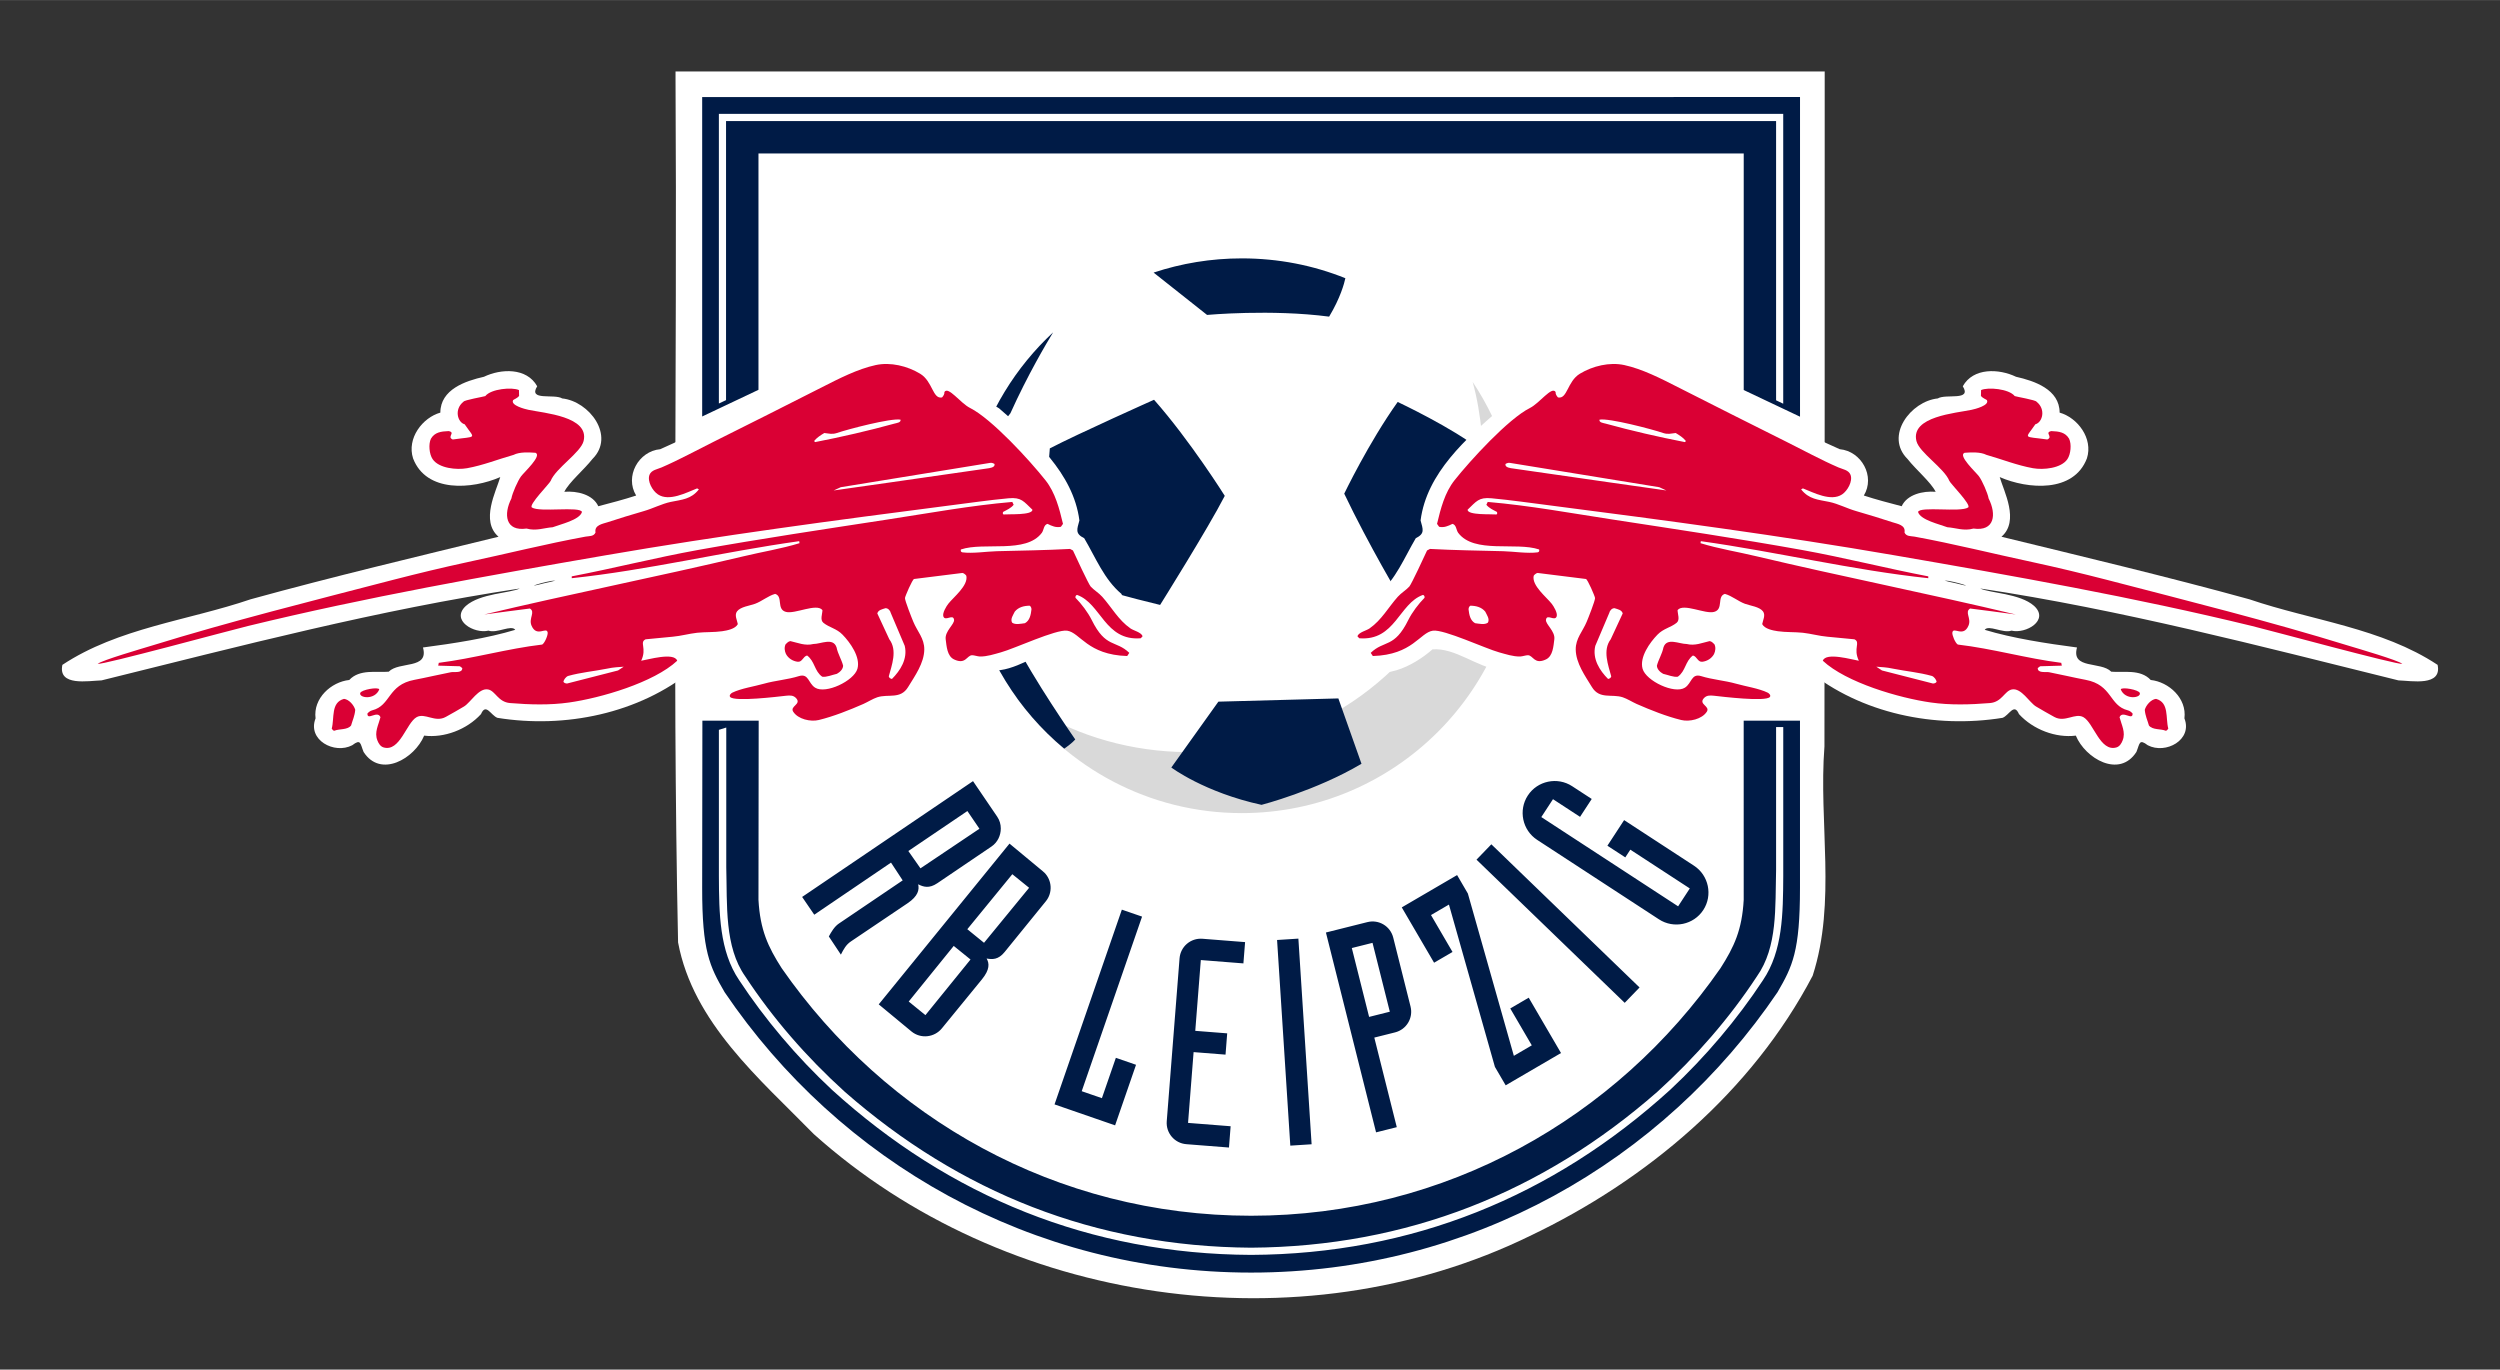 <svg viewBox="-9.056 -9.056 584.116 319.986" height="561" width="1024" xmlns="http://www.w3.org/2000/svg"><rect x="-9.056" y="-9.056" width="584.116" height="319.986" fill="#333333" stroke="none"/><path fill="#fff" d="m 148.78,9.625 c 0.412,67.16 -0.811,134.36 0.594,201.5 3.515,18.786 19.05,31.849 31.703,44.778 44.497,39.93 113.49,50.09 167.3,23.816 27.315,-13.01 51.91,-33.739 66.09,-60.813 5.585,-17.304 1.368,-35.748 2.754,-53.56 0.054,-52.573 0.068,-105.15 0.059,-157.72 -89.5,0 -179,0 -268.5,0 v 1 1 z"></path><path fill="#d9d9d9" d="m 228.44 153.89 c 20.418 14.767 49.21 17.11 71.74 4.997 24.449 -12.666 39.24 -38.715 36.981 -66.816 -0.426 -4.069 -1.063 -8.05 -2.137 -11.9 6.915 10.391 10.87 22.683 10.87 35.927 0 35.794 -29.02 64.814 -64.813 64.814 -21.676 0 -40.898 -10.647 -52.642 -27.02"></path><path fill-rule="evenodd" fill="#001b46" d="m 218.29 173.44 l -39.93 27.06 l 2.834 4.153 l 17.933 -12.175 l 2.727 4.153 l -14.938 10.11 c -1.01 0.685 -1.774 1.975 -2.317 2.995 l 2.816 4.243 c 0.627 -1.241 1.201 -2.315 2.317 -3.066 l 13.28 -8.949 c 2.46 -1.666 2.751 -3.149 2.46 -4.421 1.245 0.631 2.57 1.039 4.474 -0.25 l 12.656 -8.574 c 1.437 -0.971 2.177 -2.603 2.175 -4.207 0 -0.963 -0.257 -1.901 -0.838 -2.763 l -5.651 -8.307 z m -1.319 6.988 l 2.816 4.136 l -13.779 9.252 l -2.834 -4.046 l 13.797 -9.341 z m 9.84 7.612 l -30.553 37.559 l 7.665 6.346 c 2.153 1.755 5.336 1.41 7.095 -0.749 l 9.341 -11.426 c 1.884 -2.312 1.753 -3.743 1.105 -4.884 1.376 0.246 2.731 0.289 4.189 -1.497 l 9.644 -11.872 c 1.648 -2.02 1.448 -4.919 -0.357 -6.72 h -0.018 c -0.12 -0.12 -0.24 -0.23 -0.374 -0.339 l -7.736 -6.417 z m 0.66 7.148 l 3.922 3.173 l -10.535 12.852 l -3.904 -3.173 l 10.517 -12.852 z m -13.69 16.756 l 3.922 3.173 l -10.535 12.995 l -3.904 -3.173 l 10.517 -12.995 z m 136.31 -24.784 c -3.446 -2.249 -4.428 -6.912 -2.178 -10.358 2.246 -3.446 6.912 -4.428 10.358 -2.178 l 4.575 2.983 l -2.728 4.18 l -6.324 -4.129 l -2.728 4.18 l 31.965 20.855 l 2.728 -4.18 l -13.894 -9.06 l -1.177 1.807 l -4.18 -2.728 l 3.905 -5.984 l 16.322 10.649 c 3.446 2.246 4.428 6.912 2.178 10.358 -2.246 3.446 -6.912 4.428 -10.358 2.178 l -28.464 -18.57 z m 23.931 34.491 l -3.468 3.59 l -34.63 -33.451 l 3.468 -3.59 z m -25.18 13.522 l -5.03 -8.616 l 4.311 -2.52 l 7.547 12.932 l -12.928 7.546 l -2.515 -4.308 l -10.742 -37.925 l -4.192 2.449 l 5.03 8.624 l -4.309 2.512 l -7.55 -12.927 l 12.927 -7.55 l 2.516 4.312 l 10.745 37.921 z m -48.1 -26.363 l 9.679 -2.428 c 2.68 -0.675 5.38 0.941 6.05 3.626 l 4.04 16.09 c 0.675 2.68 -0.944 5.381 -3.626 6.05 l -4.839 1.214 l 5.252 20.928 l -4.839 1.214 l -11.718 -46.695 z m 10.09 19.718 l 4.839 -1.214 l -4.04 -16.09 l -4.839 1.214 z m -13.434 29.759 l -4.978 0.32 l -3.091 -48.05 l 4.978 -0.32 z m -15.936 -42.26 l -9.949 -0.782 l -1.299 16.54 l 7.461 0.585 l -0.388 4.973 l -7.462 -0.588 l -1.296 16.538 l 9.949 0.782 l -0.391 4.974 l -9.949 -0.782 c -2.758 -0.215 -4.802 -2.606 -4.587 -5.364 l 2.991 -38.05 c 0.215 -2.758 2.607 -4.799 5.365 -4.583 l 9.949 0.782 l -0.394 4.976 z m -23.677 -10.932 l -14.1 40.793 l 4.716 1.629 l 3.262 -9.431 l 4.713 1.63 l -4.892 14.15 l -14.15 -4.896 l 15.729 -45.504 z m 4.21 -72.825 c -15.16 -3.643 -25.512 -7.313 -25.512 -7.313 -1.623 -15.651 -0.251 -29.26 -0.251 -29.26 6.578 -3.425 24.351 -11.363 24.351 -11.363 8.463 9.586 16.526 22.453 16.526 22.453 -3.893 7.581 -15.11 25.485 -15.11 25.485 m -24.999 -63.68 c -1.511 2.476 -5.953 9.965 -9.972 18.89 -3.781 4.736 -7.089 9.555 -8.524 11.664 3.231 -11.884 9.745 -22.43 18.495 -30.554 m 68.02 37.685 c 0.014 0 5.655 -11.83 12.493 -21.429 0 0 13.13 6.172 19.309 11.219 0 0 2.284 7.05 0.761 27.757 0 0 -7.838 4.538 -19.18 7.328 0 0 -7.723 -12.999 -13.38 -24.876 m -29.404 48.596 l 28.03 -0.756 l 5.407 15.269 c -10.61 6.304 -23.353 9.597 -23.353 9.597 -13.367 -2.914 -21.08 -8.724 -21.08 -8.724 z m 5.479 -103.57 c 8.538 0 16.711 1.623 24.19 4.636 -0.26 1.218 -1.173 4.617 -3.793 8.974 -13.502 -1.778 -28.52 -0.4 -28.52 -0.4 l -12.493 -9.892 c 6.493 -2.157 13.42 -3.319 20.621 -3.319 m -41.51 114.55 c -10.761 -8.96 -18.536 -21.343 -21.718 -35.478 3.483 3.614 10.183 10.478 10.183 10.478 4.045 8.358 14.12 22.854 14.12 22.854 -0.724 0.818 -1.86 1.649 -2.582 2.146 m 43.663 -152.24 h -128.25 v 74.63 l 13.154 -6.231 v -55.22 h 115.1 h 115.1 v 55.27 l 13.154 6.231 v -74.69 z m 124.34 71.65 c -0.539 -0.274 -1.118 -0.536 -1.674 -0.798 v -65.25 h -122.67 h -122.67 v 65.21 l -1.674 0.788 c 0.002 -34.588 0 -36.522 0 -67.67 h 124.34 h 124.34 c 0.007 33.795 -0.011 33.98 0 67.72 z m -9.241 115.92 c -0.387 7.02 -2.232 10.973 -5.429 15.973 -24.313 34.971 -64.12 57.832 -109.67 57.832 -45.549 0 -85.36 -22.861 -109.67 -57.832 -3.197 -5 -5.04 -8.948 -5.429 -15.973 l 0.05 -41.869 h -13.154 l -0.05 39.04 c -0.019 14.856 1.746 18.362 5.25 24.406 26.794 39.541 71.63 65.51 123 65.51 51.37 0 96.21 -25.967 123 -65.51 3.505 -6.04 5.25 -9.55 5.25 -24.406 v -39.04 h -13.154 z m 7.567 -7.07 v -33.31 h 1.674 v 34.866 c -0.05 8.697 -0.114 17.461 -4.735 24.276 -5.952 9.06 -13.44 17.939 -21.688 25.622 -27.48 24.972 -60.4 38.38 -97.92 38.568 -37.518 -0.185 -70.44 -13.597 -97.92 -38.568 -8.247 -7.683 -15.736 -16.566 -21.688 -25.622 -4.621 -6.815 -4.685 -15.579 -4.735 -24.276 v -34.21 l 1.724 -0.541 v 32.65 c 0.237 8.813 -0.451 18.595 4.449 25.519 6.352 9.679 14.255 18.798 23.25 26.946 26.818 23.5 58.49 36.17 94.92 36.421 36.427 -0.255 68.1 -12.921 94.92 -36.421 8.992 -8.148 16.896 -17.268 23.25 -26.946 4.903 -6.924 4.264 -16.16 4.501 -24.978 z"></path><path fill="#fff" d="m 366.92 72 c -5.124 -0.092 -9.768 3.149 -13.03 6.375 -5.086 0.621 -8.01 5.638 -12.267 7.965 -8.01 6.951 -17.333 15.08 -18.764 26.19 0.558 2.096 1.065 3.066 -1.125 4.156 -2.691 4.57 -4.659 9.615 -8.688 13 -1.8 4.633 -9.775 5.435 -8.625 11 0.212 2.696 5.162 2.531 3.406 5.656 5.739 4.157 13.258 0.291 17.813 -3.688 5.326 -0.403 10.265 4.094 15.656 4.844 3.776 0.362 7.352 2.034 11.09 1.719 2.185 -0.549 3.826 -3.743 4.375 0 1.814 5.773 7.706 9.02 13.469 9 6.635 3.385 16.224 8.234 22.594 1.781 1.017 -4.733 6.936 -0.506 10.5 -1.719 5.268 -0.118 6.918 -7.293 1.906 -9.375 -3.092 -1.789 -7.641 -1.321 -10.375 -2.906 2.157 -2.813 -0.133 -7.06 -1.531 -8.594 1.968 -1.137 3.136 -3.274 5.531 -1.188 0.09 6.884 8.863 6.24 13.563 6.813 2.408 -0.146 -2.042 3.853 0.844 4.469 12.519 10.195 29.827 13.698 45.563 11.156 1.525 -0.545 2.692 -3.591 3.844 -0.875 3.32 3.641 8.641 5.618 13.281 5.03 2.215 5.341 10.165 10.02 14.156 3.813 0.8 -1.96 0.592 -3.136 2.656 -1.563 4.183 2.185 10.534 -1.25 8.563 -6.281 0.605 -4.685 -3.641 -8.512 -7.875 -8.969 -2.43 -2.615 -6.429 -1.68 -9.219 -1.938 -2.43 -2.481 -9.453 -0.473 -8 -5.656 -7.177 -0.937 -15.08 -2.164 -21.563 -4.125 0.895 -1.262 4.26 0.894 6.25 0.188 3.305 0.818 8.954 -2.402 5.281 -5.781 -3.324 -2.938 -10.289 -2.958 -12.594 -4.063 33.02 4.958 65.35 13.461 97.72 21.469 3.079 0.095 10.226 1.464 9.156 -3.625 -13.06 -8.64 -29.334 -10.336 -43.987 -15.323 -19.08 -5.265 -39.22 -10.04 -57.919 -14.614 4.272 -3.676 0.56 -10.604 -0.406 -13.938 6.572 2.867 17.294 3.721 20.375 -4.375 1.498 -4.672 -2.197 -9.512 -6.375 -10.688 -0.013 -5.432 -5.886 -7.405 -10.188 -8.375 -3.983 -1.917 -9.992 -2.174 -12.438 2.219 2.187 3.519 -3.963 1.689 -5.844 2.844 -6.316 0.654 -12.482 8.763 -7.06 14.156 1.968 2.511 5.443 5.402 6.563 7.656 -2.961 -0.238 -6.665 0.604 -7.938 3.375 -2.925 -0.765 -6.03 -1.575 -8.844 -2.5 2.72 -4.462 -0.549 -10.363 -5.627 -10.825 -17.02 -7.462 -32.774 -18.491 -50.685 -23.769 -1.047 -0.208 -2.125 -0.173 -3.188 -0.125 z m 78.37 54.56 c 2.251 0.075 8.301 2.14 2.57 0.639 -0.764 -0.149 -2.082 -0.444 -2.57 -0.639 z m -88.47 2.938 c 2.584 -0.501 3.332 2.186 1.688 3.219 -0.314 -1.125 -1.541 -2.558 -1.688 -3.219 z m 29.875 7.75 c 1.107 0.199 -0.766 0.496 0 0 z"></path><g fill="#da0034"><path d="m 494.69 154.22 c 3.119 0.845 2.196 4.449 2.868 6.954 -0.121 0.17 -0.364 0.542 -0.615 0.492 -1.159 -0.492 -3.04 -0.136 -3.905 -1.223 -0.365 -1.287 -0.844 -2.203 -0.973 -3.662 0.3 -1.102 1.466 -2.439 2.625 -2.561 z"></path><path d="m 465.95 100.33 c -3.798 -0.69 -7.164 -2.063 -10.876 -3.118 -1.416 -0.722 -3.557 -0.594 -5.114 -0.491 -1.638 0.625 2.657 4.552 3.358 5.497 0.751 0.998 2.06 3.97 2.26 5.178 1.882 3.715 1.418 7.741 -3.54 7.03 -2.236 0.64 -4.164 -0.181 -6.102 -0.307 -1.739 -0.672 -6.338 -1.698 -6.845 -3.572 0.493 -1.392 9.92 0.156 11.701 -1.046 0.851 -0.572 -4.136 -5.569 -4.387 -6.213 -1.187 -2.973 -7.02 -6.61 -7.69 -9.304 -1.424 -5.765 9.247 -6.525 12.888 -7.302 0.765 -0.16 4.253 -1.03 3.574 -2.264 -0.072 -0.132 -0.993 -0.425 -1.393 -0.986 l 0.031 -1.362 c 1.584 -0.723 6.491 -0.317 7.868 1.407 0.429 0.16 4.917 0.914 5.097 1.319 2.232 1.769 1.383 4.826 -0.286 5.271 -2.415 3.565 -3.01 2.725 2.792 3.551 1.467 -0.636 -0.762 -1.607 0.941 -1.964 1.825 0.066 3.269 0.28 4.154 1.78 0.608 1.251 0.402 3.604 -0.392 4.771 -1.431 2.145 -5.599 2.563 -8.04 2.123 z"></path><path d="m 486.45 152.01 c 0.207 -0.638 4.234 0.07 4.456 0.851 0.322 1.158 -3.419 1.708 -4.456 -0.851 z"></path><path d="m 388.69 145.55 c -1.087 0.115 -1.223 -1.215 -2.196 -1.466 -1.824 1.339 -1.696 3.663 -3.534 4.957 -0.98 0.165 -2.325 -0.429 -3.427 -0.672 -0.722 -0.387 -1.458 -1.116 -1.458 -1.917 0.372 -1.452 1.23 -2.732 1.53 -4.257 0.787 -2.388 3.663 -0.794 5.422 -0.794 1.96 0.487 3.663 -0.3 5.372 -0.679 0.494 0.078 0.795 0.437 1.109 0.737 0.365 0.735 0.235 1.587 -0.072 2.26 -0.542 1.045 -1.644 1.704 -2.746 1.831 z"></path></g><path fill="#fff" d="m 199.08 72 c 5.124 -0.092 9.768 3.149 13.03 6.375 5.086 0.621 8.01 5.638 12.267 7.965 8.01 6.951 17.333 15.08 18.764 26.19 -0.558 2.096 -1.065 3.066 1.125 4.156 2.691 4.57 4.659 9.615 8.688 13 1.8 4.633 9.775 5.435 8.625 11 -0.212 2.696 -5.162 2.531 -3.406 5.656 -5.739 4.157 -13.258 0.291 -17.813 -3.688 -5.326 -0.403 -10.265 4.094 -15.656 4.844 -3.776 0.362 -7.352 2.034 -11.09 1.719 -2.185 -0.549 -3.826 -3.743 -4.375 0 -1.814 5.773 -7.706 9.02 -13.469 9 -6.635 3.385 -16.224 8.234 -22.594 1.781 -1.017 -4.733 -6.936 -0.506 -10.5 -1.719 -5.268 -0.118 -6.918 -7.293 -1.906 -9.375 3.092 -1.789 7.641 -1.321 10.375 -2.906 -2.157 -2.813 0.133 -7.06 1.531 -8.594 -1.968 -1.137 -3.136 -3.274 -5.531 -1.188 -0.09 6.884 -8.863 6.24 -13.563 6.813 -2.408 -0.146 2.042 3.853 -0.844 4.469 -12.519 10.195 -29.827 13.698 -45.563 11.156 -1.525 -0.545 -2.692 -3.591 -3.844 -0.875 -3.32 3.641 -8.641 5.618 -13.281 5.03 -2.215 5.341 -10.165 10.02 -14.156 3.813 -0.8 -1.96 -0.592 -3.136 -2.656 -1.563 -4.183 2.185 -10.534 -1.25 -8.563 -6.281 -0.605 -4.685 3.641 -8.512 7.875 -8.969 2.43 -2.615 6.429 -1.68 9.219 -1.938 2.43 -2.481 9.453 -0.473 8 -5.656 7.177 -0.937 15.08 -2.164 21.563 -4.125 -0.895 -1.262 -4.26 0.894 -6.25 0.188 -3.305 0.818 -8.954 -2.402 -5.281 -5.781 3.324 -2.938 10.289 -2.958 12.594 -4.063 -33.02 4.958 -65.35 13.461 -97.72 21.469 -3.079 0.095 -10.226 1.464 -9.156 -3.625 13.06 -8.64 29.334 -10.336 43.987 -15.323 19.08 -5.265 39.22 -10.04 57.919 -14.614 -4.272 -3.676 -0.56 -10.604 0.406 -13.938 -6.572 2.867 -17.294 3.721 -20.375 -4.375 -1.498 -4.672 2.197 -9.512 6.375 -10.688 0.013 -5.432 5.886 -7.405 10.188 -8.375 3.983 -1.917 9.992 -2.174 12.438 2.219 -2.187 3.519 3.963 1.689 5.844 2.844 6.316 0.654 12.482 8.763 7.06 14.156 -1.968 2.511 -5.443 5.402 -6.563 7.656 2.961 -0.238 6.665 0.604 7.938 3.375 2.925 -0.765 6.03 -1.575 8.844 -2.5 -2.72 -4.462 0.549 -10.363 5.627 -10.825 17.02 -7.462 32.774 -18.491 50.685 -23.769 1.047 -0.208 2.125 -0.173 3.188 -0.125 z m -78.37 54.56 c -2.251 0.075 -8.301 2.14 -2.57 0.639 0.764 -0.149 2.082 -0.444 2.57 -0.639 z m 88.47 2.938 c -2.584 -0.501 -3.332 2.186 -1.688 3.219 0.314 -1.125 1.541 -2.558 1.688 -3.219 z m -29.875 7.75 c -1.107 0.199 0.766 0.496 0 0 z"></path><g fill="#da0034"><path d="m 71.32 154.22 c -3.119 0.845 -2.196 4.449 -2.868 6.954 0.121 0.17 0.364 0.542 0.615 0.492 1.159 -0.492 3.04 -0.136 3.905 -1.223 0.365 -1.287 0.844 -2.203 0.973 -3.662 -0.3 -1.102 -1.466 -2.439 -2.625 -2.561 z"></path><path d="m 100.06 100.33 c 3.798 -0.69 7.164 -2.063 10.876 -3.118 1.416 -0.722 3.557 -0.594 5.114 -0.491 1.638 0.625 -2.657 4.552 -3.358 5.497 -0.751 0.998 -2.06 3.97 -2.26 5.178 -1.882 3.715 -1.418 7.741 3.54 7.03 2.236 0.64 4.164 -0.181 6.102 -0.307 1.739 -0.672 6.338 -1.698 6.845 -3.572 -0.493 -1.392 -9.92 0.156 -11.701 -1.046 -0.851 -0.572 4.136 -5.569 4.387 -6.213 1.187 -2.973 7.02 -6.61 7.69 -9.304 1.424 -5.765 -9.247 -6.525 -12.888 -7.302 -0.765 -0.16 -4.253 -1.03 -3.574 -2.264 0.072 -0.132 0.993 -0.425 1.393 -0.986 l -0.031 -1.362 c -1.584 -0.723 -6.491 -0.317 -7.868 1.407 -0.429 0.16 -4.917 0.914 -5.097 1.319 -2.232 1.769 -1.383 4.826 0.286 5.271 2.415 3.565 3.01 2.725 -2.792 3.551 -1.467 -0.636 0.762 -1.607 -0.941 -1.964 -1.825 0.066 -3.269 0.28 -4.154 1.78 -0.608 1.251 -0.402 3.604 0.392 4.771 1.431 2.145 5.599 2.563 8.04 2.123 z"></path><path d="m 79.56 152.01 c -0.207 -0.638 -4.234 0.07 -4.456 0.851 -0.322 1.158 3.419 1.708 4.456 -0.851 z"></path><path d="m 255.05,137.74 c -2.776,-1.925 -4.371,-4.907 -6.566,-7.367 -0.816,-0.916 -1.946,-1.561 -2.711,-2.404 -0.486,-0.543 -3.612,-7.254 -4.134,-8.419 l -0.68,-0.361 c -5.687,0.307 -11.38,0.383 -17.07,0.529 -2.467,0.064 -5.658,0.583 -8.08,0.269 -0.357,-0.058 -0.451,-0.344 -0.357,-0.673 5.379,-1.824 15.2,1.073 18.92,-3.901 0.486,-0.684 0.408,-1.85 1.331,-2.082 0.972,0.49 1.995,0.944 3.118,0.683 l 0.487,-0.683 c -0.852,-3.537 -1.781,-7.274 -4.091,-10.189 -3.655,-4.614 -12.568,-14.364 -17.632,-16.896 -2.275,-1.145 -5.079,-5.151 -5.98,-3.73 0.043,0.49 -0.236,0.923 -0.558,1.273 -2.217,0.461 -2.146,-3.741 -5.122,-5.543 -2.997,-1.81 -6.924,-2.762 -10.372,-2.02 -4.234,0.922 -8.604,3.172 -12.445,5.125 -8.47,4.288 -16.932,8.581 -25.437,12.804 -4.01,1.992 -8.04,4.213 -12.16,5.994 -0.965,0.422 -2.36,0.576 -2.811,1.713 -0.58,1.517 0.715,3.756 1.967,4.585 2.611,1.735 6.645,-0.418 9.156,-1.406 l 0.415,0.233 c -1.845,2.331 -3.941,2.382 -6.588,2.929 -2.096,0.44 -4.191,1.556 -6.294,2.149 -2.854,0.805 -5.651,1.699 -8.469,2.604 -1.18,0.383 -3.125,0.662 -2.804,2.388 -0.401,0.959 -1.481,0.824 -2.318,0.966 -9.249,1.695 -18.498,4.02 -27.718,5.988 -5.729,1.237 -11.459,2.624 -17.14,4.084 -18.977,4.936 -37.969,9.664 -56.709,15.458 -1.838,0.565 -11.609,3.404 -12.424,4.198 1.18,0.271 30.765,-7.79 35.15,-8.854 27.611,-6.725 55.614,-11.688 83.6,-16.524 26.523,-4.588 53.42,-8.162 80.12,-11.605 4.643,-0.586 9.321,-1.273 13.97,-1.706 2.99,-0.272 3.498,0.74 5.558,2.679 -0.014,1.327 -5.537,0.984 -6.774,1.108 -0.2,-0.16 -0.186,-0.411 -0.064,-0.607 0.88,-0.476 1.796,-0.851 2.446,-1.656 l -0.314,-0.668 c -9.721,0.83 -19.506,2.632 -29.16,4.109 -14.764,2.271 -29.592,4.478 -44.3,7.121 -9.871,1.785 -19.621,4.273 -29.478,6.162 v 0.429 c 17.818,-1.888 35.4,-6.172 53.15,-8.654 l 0.065,0.473 c -4.307,1.326 -8.763,2.02 -13.13,3.075 -20.11,4.771 -40.41,8.776 -60.54,13.59 3.563,-0.5 7.125,-0.943 10.68,-1.401 1.352,0.829 -0.336,2.274 0.365,3.963 1.209,2.911 3.54,0.164 3.784,1.646 0.1,0.571 -0.673,2.46 -1.273,2.811 -8.126,0.951 -16.07,3.255 -24.17,4.271 l -0.128,0.658 5.064,0.143 0.558,0.422 c 0.028,1.252 -1.817,0.823 -2.625,0.966 -2.861,0.551 -5.701,1.245 -8.548,1.781 -6.316,1.181 -5.457,6.02 -9.885,7.132 -0.457,0.114 -0.787,0.4 -1.102,0.73 -0.085,1.787 2.354,-0.824 3.047,0.871 -0.458,1.803 -1.48,3.52 -0.722,5.423 0.265,0.687 0.701,1.431 1.466,1.646 3.806,1.073 5.3,-5.724 7.69,-7.07 1.945,-1.108 4.327,1.345 6.831,-0.07 1.431,-0.801 2.868,-1.589 4.263,-2.439 1.516,-0.909 3.434,-4.407 5.629,-3.97 1.71,0.343 2.311,2.946 5.122,3.176 4.521,0.372 9.291,0.515 13.79,-0.129 7.361,-1.038 19.792,-4.65 25.26,-9.757 -0.7,-2.074 -6.909,-0.229 -8.418,0 1.402,-2.962 -0.494,-4.277 1.037,-5.01 l 6.344,-0.607 c 1.875,-0.165 3.792,-0.709 5.701,-0.923 1.917,-0.2 3.956,-0.086 5.837,-0.357 1.167,-0.172 3.068,-0.529 3.662,-1.66 -0.165,-0.914 -0.836,-2.103 -0.186,-2.975 0.809,-1.088 2.983,-1.323 4.213,-1.774 1.645,-0.614 2.997,-1.831 4.692,-2.317 1.932,0.594 0.243,3.591 2.511,4.206 2.088,0.593 7.182,-2.117 8.541,-0.415 0,0.915 -0.623,2.289 0.235,2.976 1.374,1.109 3.069,1.316 4.464,2.762 1.767,1.816 4.249,5.25 3.476,7.981 -0.808,2.819 -7.424,5.98 -9.893,4.4 -1.623,-1.038 -1.48,-3.392 -3.776,-2.697 -2.682,0.837 -5.486,1.016 -8.176,1.774 -2.239,0.636 -5.357,1.101 -7.381,2.089 -0.301,0.135 -0.844,0.657 -0.494,1.029 1.052,1.137 11.09,-0.086 13.06,-0.308 0.916,-0.093 1.724,-0.136 2.375,0.615 1.23,1.409 -1.538,1.809 -0.729,3.104 1.13,1.773 4.077,2.425 5.987,1.953 3.462,-0.845 7.146,-2.318 10.415,-3.749 1.044,-0.472 2.188,-1.202 3.247,-1.56 2.583,-0.844 5.422,0.544 7.203,-2.389 1.603,-2.625 3.741,-5.586 3.784,-8.77 0.028,-2.604 -1.631,-4.227 -2.561,-6.48 -0.343,-0.802 -1.981,-4.942 -1.953,-5.551 0.028,-0.4 1.746,-4.398 2.132,-4.449 l 11.287,-1.409 c 0.215,-0.028 0.873,0.465 0.923,0.68 0.458,2.289 -2.99,4.95 -4.22,6.523 -0.458,0.586 -1.41,2.153 -1.159,2.934 0.429,1.287 2.275,-0.688 2.504,0.786 0.165,1.037 -2.196,2.675 -1.953,4.577 0.208,1.589 0.322,3.928 1.953,4.7 2.718,1.294 2.968,-0.938 4.206,-0.98 0.5,-0.007 1.251,0.279 1.832,0.301 1.695,0.022 3.283,-0.529 4.885,-0.965 3.205,-0.881 12.904,-5.423 15.494,-5.071 3.04,0.429 4.735,5.657 14.04,5.922 l 0.493,-0.737 c -3.168,-3.054 -5.493,-1.022 -8.783,-7.683 -0.887,-1.78 -2.396,-3.783 -3.792,-5.185 -0.057,-0.279 0.064,-0.616 0.372,-0.673 5.623,2 6.481,10.815 14.886,10.128 l 0.429,-0.486 c -0.386,-0.951 -2.052,-1.264 -2.881,-1.836 z M 181.152,93.977 c 0.651,-0.805 1.517,-1.349 2.389,-1.874 1.137,0.118 1.795,0.371 2.933,0 2.54,-0.874 12.667,-3.538 14.877,-3.12 0.144,0.694 -0.937,0.784 -1.395,0.916 -6.05,1.667 -12.389,3.126 -18.563,4.328 l -0.241,-0.25 z m 40.4,6.417 c -11.652,1.706 -35.822,5.135 -35.822,5.135 l 1.652,-0.762 34.893,-5.683 c 0.357,-0.061 0.729,0.064 1.022,0.247 0.258,0.851 -1.251,1 -1.745,1.063 z m -86.21,47.19 -11.896,3.048 c -0.25,0 -0.672,-0.079 -0.865,-0.394 0.058,-0.479 0.586,-1.174 1.081,-1.366 3.047,-0.852 6.04,-1.095 9.03,-1.695 1.831,-0.386 2.589,-0.344 3.984,-0.473 l -1.331,0.88 z m 64,1.983 c -0.301,-0.052 -0.665,-0.229 -0.737,-0.601 0.68,-2.568 2.075,-6.095 0.122,-8.671 l -2.804,-6.04 c 0.236,-0.836 1.159,-0.973 1.895,-1.216 0.544,-0.051 1.095,0.479 1.223,1.037 l 3.291,7.755 c 0.729,3.054 -1.045,5.793 -2.99,7.74 z m 31.08,-13.03 c -0.945,0.122 -2.268,0.438 -3.01,-0.135 -0.45,-0.873 0.251,-1.753 0.63,-2.567 0.873,-1.06 2.189,-1.381 3.505,-1.381 0.315,0.25 0.393,0.564 0.393,0.872 -0.143,1.259 -0.393,2.582 -1.516,3.211 z"></path><path d="m 177.32 145.55 c 1.087 0.115 1.223 -1.215 2.196 -1.466 1.824 1.339 1.696 3.663 3.534 4.957 0.98 0.165 2.325 -0.429 3.427 -0.672 0.722 -0.387 1.458 -1.116 1.458 -1.917 -0.372 -1.452 -1.23 -2.732 -1.53 -4.257 -0.787 -2.388 -3.663 -0.794 -5.422 -0.794 -1.96 0.487 -3.663 -0.3 -5.372 -0.679 -0.494 0.078 -0.795 0.437 -1.109 0.737 -0.365 0.735 -0.235 1.587 0.072 2.26 0.542 1.045 1.644 1.704 2.746 1.831 z"></path><path d="m 310.96,137.74 c 2.776,-1.925 4.371,-4.907 6.566,-7.367 0.816,-0.916 1.946,-1.561 2.711,-2.404 0.486,-0.543 3.612,-7.254 4.134,-8.419 l 0.68,-0.361 c 5.687,0.307 11.38,0.383 17.07,0.529 2.467,0.064 5.658,0.583 8.08,0.269 0.357,-0.058 0.451,-0.344 0.357,-0.673 -5.379,-1.824 -15.2,1.073 -18.92,-3.901 -0.486,-0.684 -0.408,-1.85 -1.331,-2.082 -0.972,0.49 -1.995,0.944 -3.118,0.683 l -0.487,-0.683 c 0.852,-3.537 1.781,-7.274 4.091,-10.189 3.655,-4.614 12.568,-14.364 17.632,-16.896 2.275,-1.145 5.079,-5.151 5.98,-3.73 -0.043,0.49 0.236,0.923 0.558,1.273 2.217,0.461 2.146,-3.741 5.122,-5.543 2.997,-1.81 6.924,-2.762 10.372,-2.02 4.234,0.922 8.604,3.172 12.445,5.125 8.47,4.288 16.932,8.581 25.437,12.804 4.01,1.992 8.04,4.213 12.16,5.994 0.965,0.422 2.36,0.576 2.811,1.713 0.58,1.517 -0.715,3.756 -1.967,4.585 -2.611,1.735 -6.645,-0.418 -9.156,-1.406 l -0.415,0.233 c 1.845,2.331 3.941,2.382 6.588,2.929 2.096,0.44 4.191,1.556 6.294,2.149 2.854,0.805 5.651,1.699 8.469,2.604 1.18,0.383 3.125,0.662 2.804,2.388 0.401,0.959 1.481,0.824 2.318,0.966 9.249,1.695 18.498,4.02 27.718,5.988 5.729,1.237 11.459,2.624 17.14,4.084 18.977,4.936 37.969,9.664 56.709,15.458 1.838,0.565 11.609,3.404 12.424,4.198 -1.18,0.271 -30.765,-7.79 -35.15,-8.854 -27.611,-6.725 -55.614,-11.688 -83.6,-16.524 -26.523,-4.588 -53.42,-8.162 -80.12,-11.605 -4.643,-0.586 -9.321,-1.273 -13.97,-1.706 -2.99,-0.272 -3.498,0.74 -5.558,2.679 0.014,1.327 5.537,0.984 6.774,1.108 0.2,-0.16 0.186,-0.411 0.064,-0.607 -0.88,-0.476 -1.796,-0.851 -2.446,-1.656 l 0.314,-0.668 c 9.721,0.83 19.506,2.632 29.16,4.109 14.764,2.271 29.592,4.478 44.3,7.121 9.871,1.785 19.621,4.273 29.478,6.162 v 0.429 c -17.818,-1.888 -35.4,-6.172 -53.15,-8.654 l -0.065,0.473 c 4.307,1.326 8.763,2.02 13.13,3.075 20.11,4.771 40.41,8.776 60.54,13.59 -3.563,-0.5 -7.125,-0.943 -10.68,-1.401 -1.352,0.829 0.336,2.274 -0.365,3.963 -1.209,2.911 -3.54,0.164 -3.784,1.646 -0.1,0.571 0.673,2.46 1.273,2.811 8.126,0.951 16.07,3.255 24.17,4.271 l 0.128,0.658 -5.064,0.143 -0.558,0.422 c -0.028,1.252 1.817,0.823 2.625,0.966 2.861,0.551 5.701,1.245 8.548,1.781 6.316,1.181 5.457,6.02 9.885,7.132 0.457,0.114 0.787,0.4 1.102,0.73 0.085,1.787 -2.354,-0.824 -3.047,0.871 0.458,1.803 1.48,3.52 0.722,5.423 -0.265,0.687 -0.701,1.431 -1.466,1.646 -3.806,1.073 -5.3,-5.724 -7.69,-7.07 -1.945,-1.108 -4.327,1.345 -6.831,-0.07 -1.431,-0.801 -2.868,-1.589 -4.263,-2.439 -1.516,-0.909 -3.434,-4.407 -5.629,-3.97 -1.71,0.343 -2.311,2.946 -5.122,3.176 -4.521,0.372 -9.291,0.515 -13.79,-0.129 -7.361,-1.038 -19.792,-4.65 -25.26,-9.757 0.7,-2.074 6.909,-0.229 8.418,0 -1.402,-2.962 0.494,-4.277 -1.037,-5.01 l -6.344,-0.607 c -1.875,-0.165 -3.792,-0.709 -5.701,-0.923 -1.917,-0.2 -3.956,-0.086 -5.837,-0.357 -1.167,-0.172 -3.068,-0.529 -3.662,-1.66 0.165,-0.914 0.836,-2.103 0.186,-2.975 -0.809,-1.088 -2.983,-1.323 -4.213,-1.774 -1.645,-0.614 -2.997,-1.831 -4.692,-2.317 -1.932,0.594 -0.243,3.591 -2.511,4.206 -2.088,0.593 -7.182,-2.117 -8.541,-0.415 0,0.915 0.623,2.289 -0.235,2.976 -1.374,1.109 -3.069,1.316 -4.464,2.762 -1.767,1.816 -4.249,5.25 -3.476,7.981 0.808,2.819 7.424,5.98 9.893,4.4 1.623,-1.038 1.48,-3.392 3.776,-2.697 2.682,0.837 5.486,1.016 8.176,1.774 2.239,0.636 5.357,1.101 7.381,2.089 0.301,0.135 0.844,0.657 0.494,1.029 -1.052,1.137 -11.09,-0.086 -13.06,-0.308 -0.916,-0.093 -1.724,-0.136 -2.375,0.615 -1.23,1.409 1.538,1.809 0.729,3.104 -1.13,1.773 -4.077,2.425 -5.987,1.953 -3.462,-0.845 -7.146,-2.318 -10.415,-3.749 -1.044,-0.472 -2.188,-1.202 -3.247,-1.56 -2.583,-0.844 -5.422,0.544 -7.203,-2.389 -1.603,-2.625 -3.741,-5.586 -3.784,-8.77 -0.028,-2.604 1.631,-4.227 2.561,-6.48 0.343,-0.802 1.981,-4.942 1.953,-5.551 -0.028,-0.4 -1.746,-4.398 -2.132,-4.449 l -11.287,-1.409 c -0.215,-0.028 -0.873,0.465 -0.923,0.68 -0.458,2.289 2.99,4.95 4.22,6.523 0.458,0.586 1.41,2.153 1.159,2.934 -0.429,1.287 -2.275,-0.688 -2.504,0.786 -0.165,1.037 2.196,2.675 1.953,4.577 -0.208,1.589 -0.322,3.928 -1.953,4.7 -2.718,1.294 -2.968,-0.938 -4.206,-0.98 -0.5,-0.007 -1.251,0.279 -1.832,0.301 -1.695,0.022 -3.283,-0.529 -4.885,-0.965 -3.205,-0.881 -12.904,-5.423 -15.494,-5.071 -3.04,0.429 -4.735,5.657 -14.04,5.922 l -0.493,-0.737 c 3.168,-3.054 5.493,-1.022 8.783,-7.683 0.887,-1.78 2.396,-3.783 3.792,-5.185 0.057,-0.279 -0.064,-0.616 -0.372,-0.673 -5.623,2 -6.481,10.815 -14.886,10.128 l -0.429,-0.486 c 0.386,-0.951 2.052,-1.264 2.881,-1.836 z m 73.898,-43.763 c -0.651,-0.805 -1.517,-1.349 -2.389,-1.874 -1.137,0.118 -1.795,0.371 -2.933,0 -2.54,-0.874 -12.667,-3.538 -14.877,-3.12 -0.144,0.694 0.937,0.784 1.395,0.916 6.05,1.667 12.389,3.126 18.563,4.328 l 0.241,-0.25 z m -40.4,6.417 c 11.652,1.706 35.822,5.135 35.822,5.135 l -1.652,-0.762 -34.893,-5.683 c -0.357,-0.061 -0.729,0.064 -1.022,0.247 -0.258,0.851 1.251,1 1.745,1.063 z m 86.21,47.19 11.896,3.048 c 0.25,0 0.672,-0.079 0.865,-0.394 -0.058,-0.479 -0.586,-1.174 -1.081,-1.366 -3.047,-0.852 -6.04,-1.095 -9.03,-1.695 -1.831,-0.386 -2.589,-0.344 -3.984,-0.473 l 1.331,0.88 z m -64,1.983 c 0.301,-0.052 0.665,-0.229 0.737,-0.601 -0.68,-2.568 -2.075,-6.095 -0.122,-8.671 l 2.804,-6.04 c -0.236,-0.836 -1.159,-0.973 -1.895,-1.216 -0.544,-0.051 -1.095,0.479 -1.223,1.037 l -3.291,7.755 c -0.729,3.054 1.045,5.793 2.99,7.74 z m -31.08,-13.03 c 0.945,0.122 2.268,0.438 3.01,-0.135 0.45,-0.873 -0.251,-1.753 -0.63,-2.567 -0.873,-1.06 -2.189,-1.381 -3.505,-1.381 -0.315,0.25 -0.393,0.564 -0.393,0.872 0.143,1.259 0.393,2.582 1.516,3.211 z"></path></g></svg>